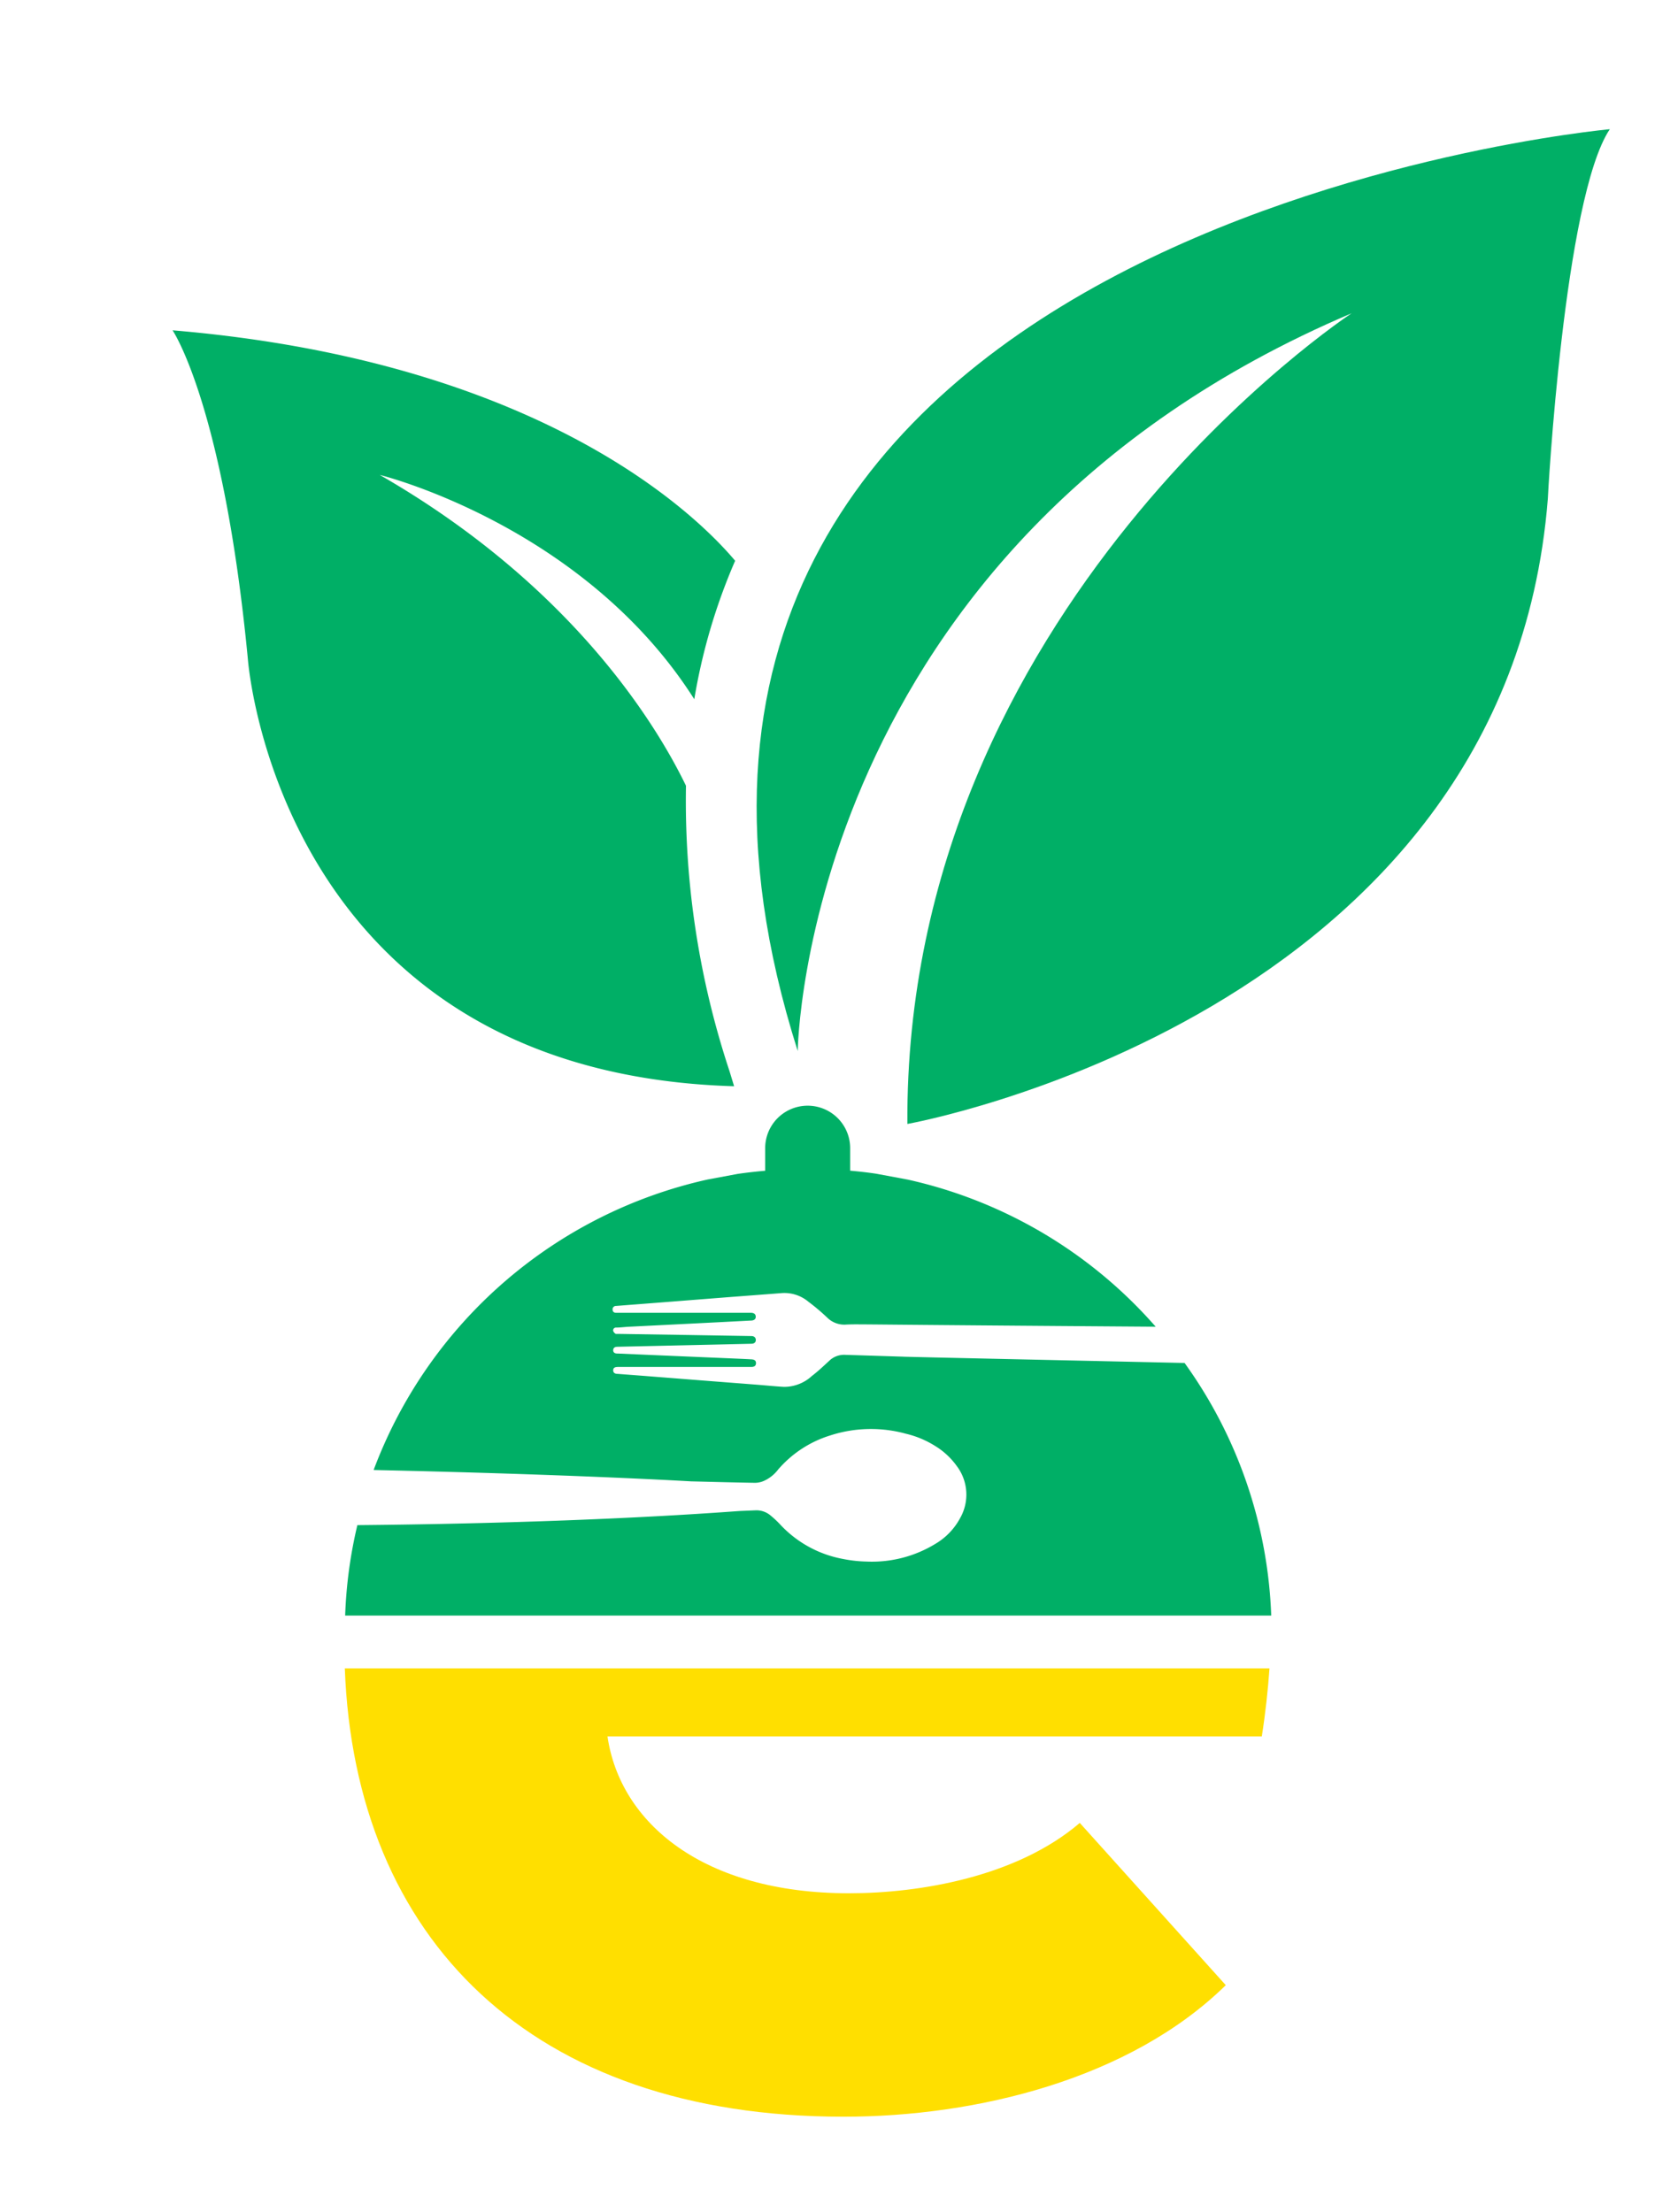 <svg id="Layer_1" data-name="Layer 1" xmlns="http://www.w3.org/2000/svg" viewBox="0 0 193.88 255.65"><defs><style>.cls-1{fill:#00af66;}.cls-2{fill:#ffdf00;}</style></defs><path class="cls-1" d="M84.26,123.69a99.23,99.23,0,0,1-5-32.89C76.1,84.26,66.45,67.86,43.88,54.88c0,0,23.54,5.77,36.34,25.92a68,68,0,0,1,4.72-16c-4-4.76-21.83-23-65-26.63,0,0,5.88,8.62,8.7,38,0,0,3.44,47.72,56.06,49.35h.12S84.28,123.74,84.26,123.69Z"/><path class="cls-1" d="M186,14.93S61.94,26.18,92.17,121.45c0,0,.7-58.36,64-85.25,0,0-51.68,33.92-51.33,93.68,0,0,69.25-12.3,74-72.24C178.82,57.64,180.71,22.84,186,14.93Z"/><path class="cls-2" d="M146.68,192.79H39.84C41,224,61.32,244.6,97.47,244.6c15.42,0,33.12-4.37,44.16-15.2l-16.87-18.75c-7.29,6.25-18.54,8.13-26.66,8.13-16.87,0-26.45-8.13-27.91-18.12h75.6C146.21,198,146.5,195.33,146.68,192.79Z"/><path class="cls-1" d="M136.87,157.5c-31.87-.7-32.22-.71-32.57-.73l-6.65-.21a2.47,2.47,0,0,0-1.84.69c-.65.6-1.29,1.21-2,1.75a4.72,4.72,0,0,1-3.25,1.26c-1-.06-2-.16-3-.24l-6.83-.53L74.5,159l-3.14-.24c-.35,0-.52-.16-.51-.43s.2-.37.54-.37l4.32,0,8.38,0h2.69c.38,0,.56-.13.57-.43s-.18-.43-.54-.45c-.85-.05-1.71-.08-2.56-.12l-6.37-.27-6.49-.28H71.3c-.3,0-.47-.16-.45-.41s.19-.36.45-.37l3.09-.07,8.07-.18,4.35-.1c.33,0,.52-.17.52-.43s-.17-.46-.51-.46l-7.1-.12-8.27-.13c-.1,0-.23,0-.3,0a.65.65,0,0,1-.3-.34.32.32,0,0,1,.31-.39c.46,0,.93-.06,1.39-.09l10.36-.52,3.85-.2c.39,0,.59-.2.56-.49s-.24-.41-.6-.41l-8,0-7.29,0h-.25c-.23,0-.39-.11-.4-.36a.39.39,0,0,1,.4-.43l5.66-.44,7.27-.57,6.29-.48a4.32,4.32,0,0,1,3,1,24.07,24.07,0,0,1,2.19,1.85,2.81,2.81,0,0,0,2.23.79c1.55-.06.42,0,35.71.25a53.48,53.48,0,0,0-28.65-17l-3.65-.68c-1-.15-2-.26-3-.35v-2.6a4.91,4.91,0,0,0-9.82,0v2.61c-1.06.09-2.12.21-3.16.36l-3.49.65a53.63,53.63,0,0,0-38.59,33.57c23.65.52,36.58,1.31,36.67,1.31,2.47.06,4.94.13,7.4.17a2.6,2.6,0,0,0,1.06-.24,4.24,4.24,0,0,0,1.61-1.3,13,13,0,0,1,6-3.93,15.23,15.23,0,0,1,8.77-.2,11.08,11.08,0,0,1,3.35,1.4,8.55,8.55,0,0,1,2.51,2.32,5.48,5.48,0,0,1,.41,6,7.65,7.65,0,0,1-2.87,3,14.05,14.05,0,0,1-7.92,2.05,15.59,15.59,0,0,1-2.8-.31,13.14,13.14,0,0,1-7.24-4,11.32,11.32,0,0,0-1.07-1,2.52,2.52,0,0,0-1.77-.61l-1.67.07c-1.1.05-16.93,1.39-44.32,1.64a52.93,52.93,0,0,0-1.41,10.45h107A53.2,53.2,0,0,0,136.87,157.5Z"/></svg>